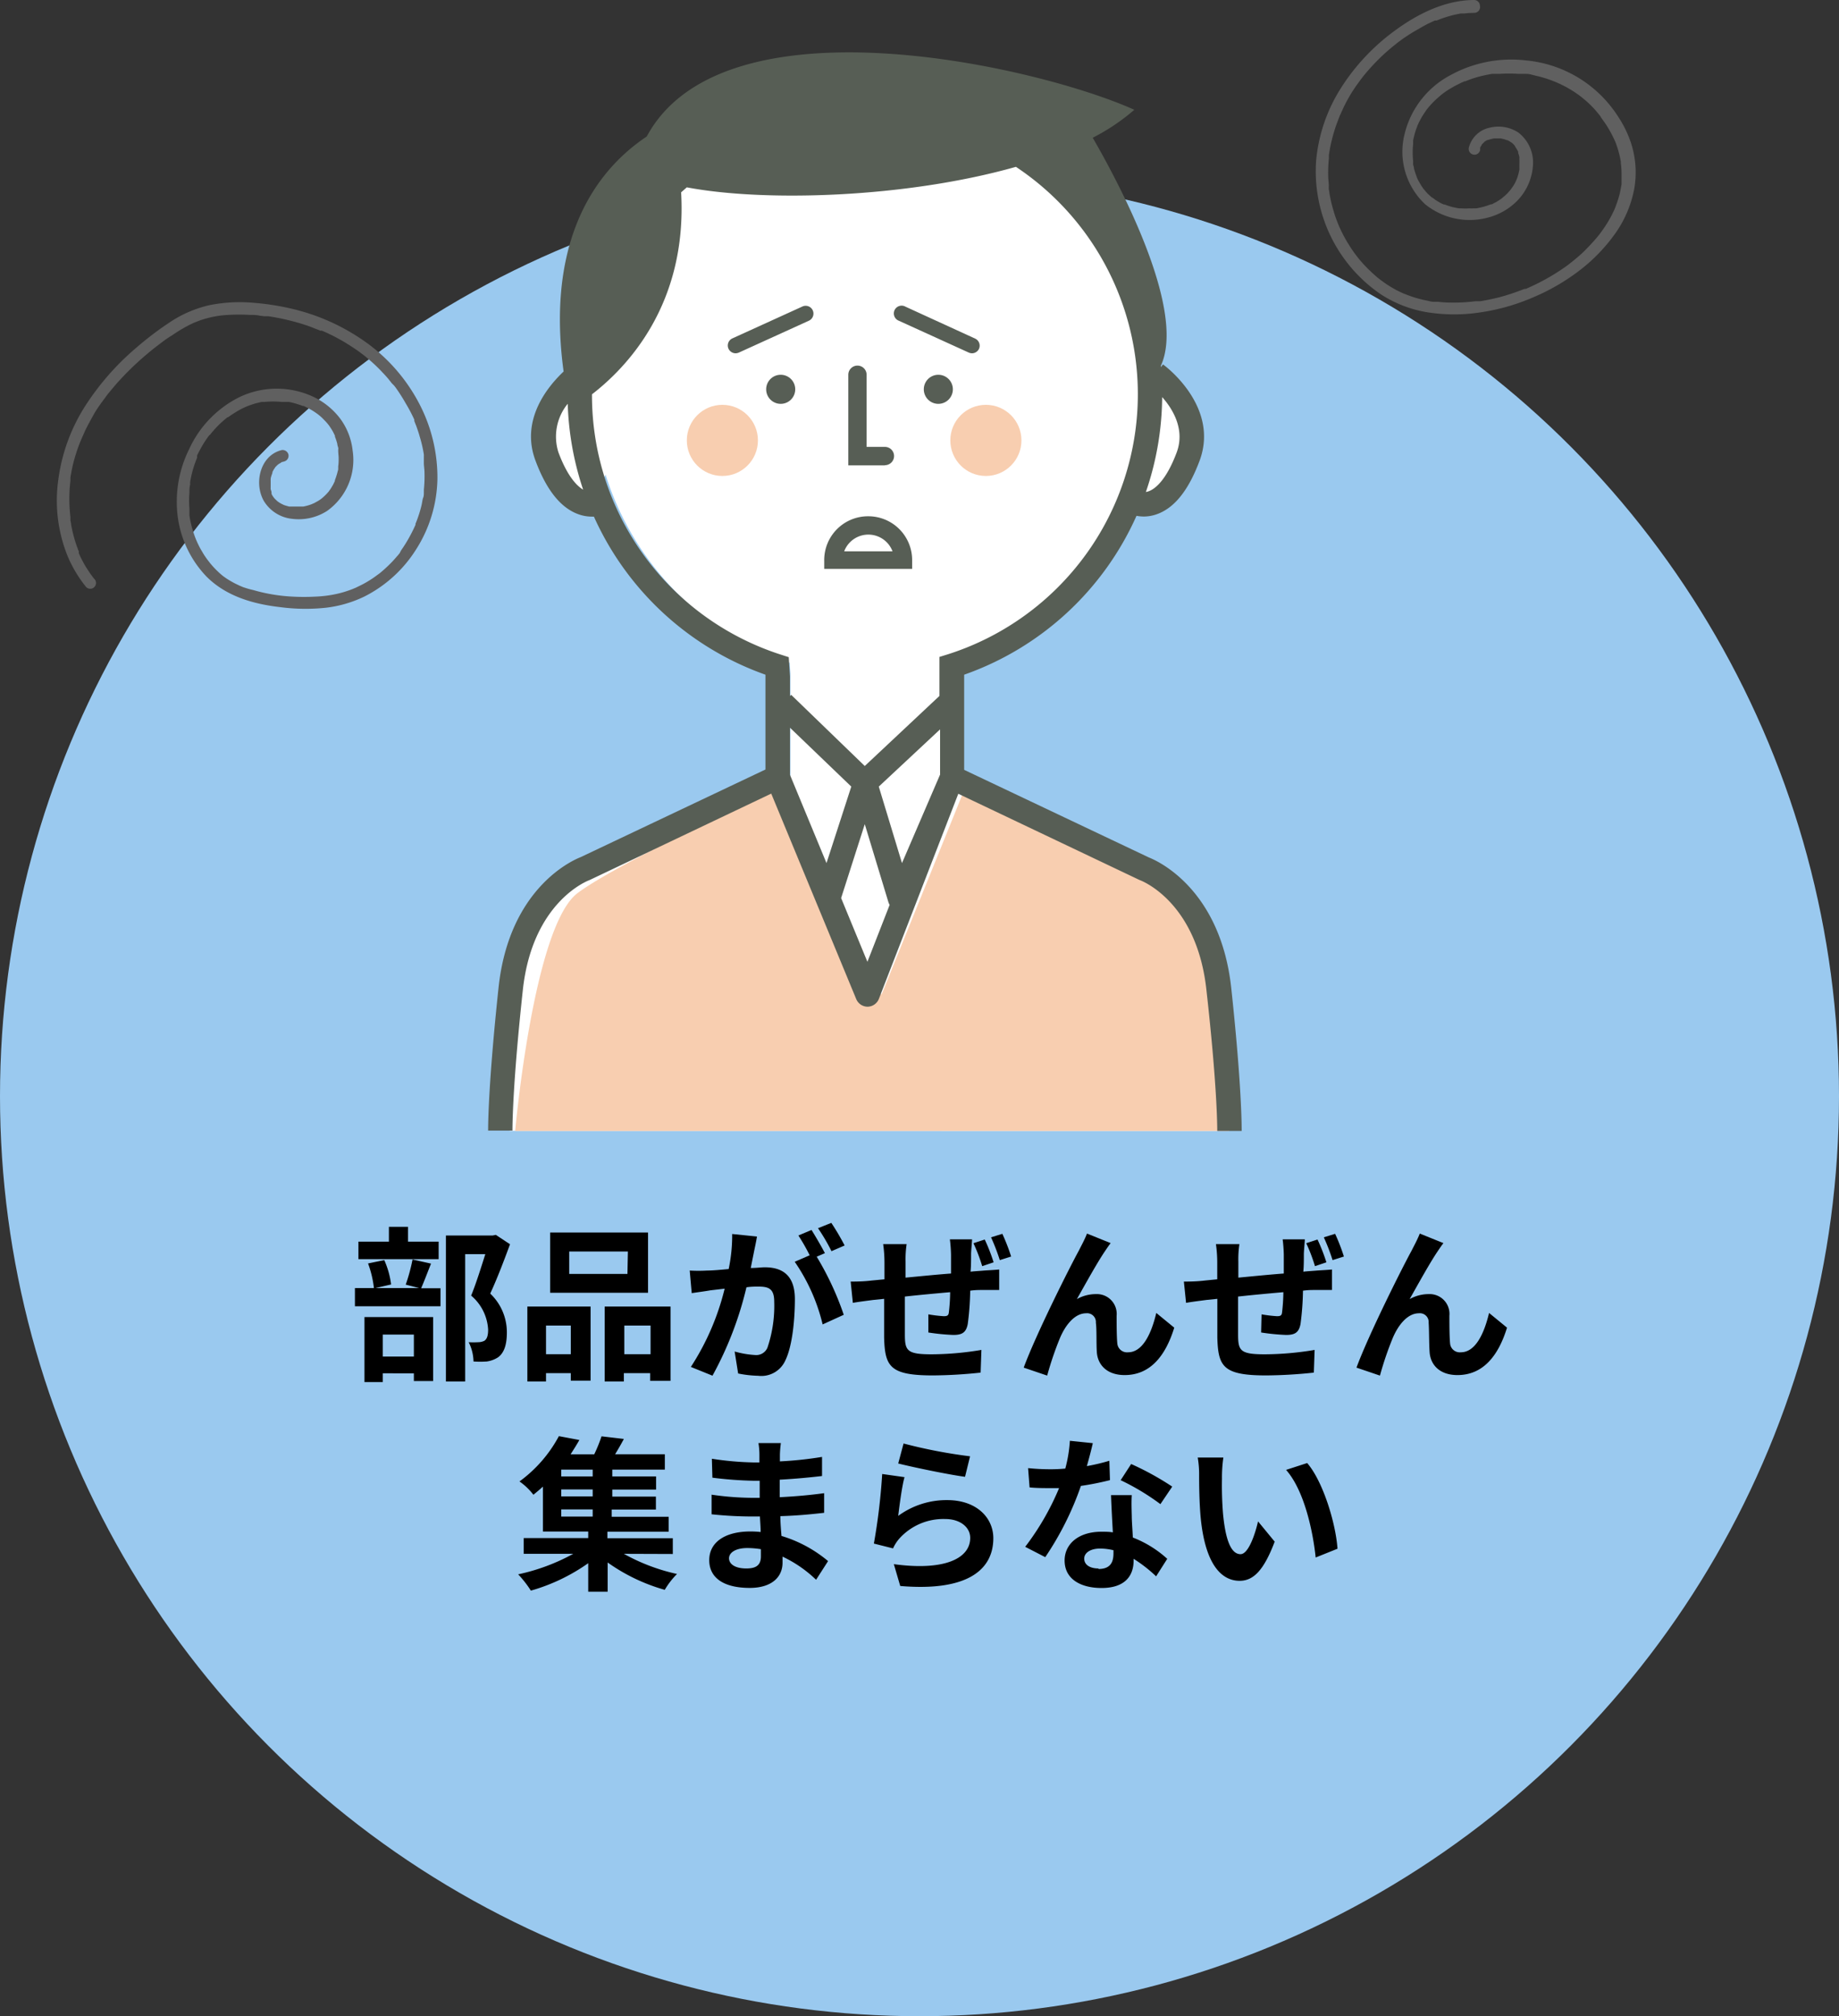 <svg xmlns="http://www.w3.org/2000/svg" viewBox="0 0 210 230.1"><rect x="0" y="0" width="210" height="230.1" fill="#333333" stroke="none"/><defs><style>.cls-1{fill:#9ac9ef;}.cls-2{fill:#fff;}.cls-3{fill:#f8ceb0;}.cls-4{fill:#575e55;}.cls-5{fill:#606060;}</style></defs><g id="レイヤー_2" data-name="レイヤー 2"><g id="お困り"><circle class="cls-1" cx="105" cy="125.1" r="105"/><path class="cls-2" d="M140.36,129.07s.35-5.1-.85-16.39-6.91-13.6-6.91-13.6l-23-10.56V76.89l.77-1.22c13.28-4.26,21.84-16.63,21.84-31.32,0-18.21-13.7-33-31.91-33A33,33,0,0,0,90.18,75.64l.08,1.25V88.52L68.05,99.08S60.6,101.72,59.4,113s-1.2,16.06-1.2,16.06Z"/><circle class="cls-3" cx="112.58" cy="50.26" r="4.06"/><circle class="cls-3" cx="82.49" cy="50.26" r="4.06"/><ellipse class="cls-2" cx="66.18" cy="50.23" rx="3.88" ry="6.19"/><ellipse class="cls-2" cx="131.63" cy="50.23" rx="3.88" ry="6.19"/><path class="cls-3" d="M58.83,129.07s2.08-23.4,7.14-27.16S90.3,89.4,90.3,89.4l10.36,24.12,9.75-24.12,23.11,10.33a15.1,15.1,0,0,1,5.42,9.83c.68,6.32,1.42,19.51,1.42,19.51Z"/><polyline class="cls-2" points="100.7 42.77 100.7 52.07 103.84 52.07"/><circle class="cls-2" cx="91.93" cy="44.43" r="1.66"/><circle class="cls-2" cx="109.94" cy="44.43" r="1.66"/><path class="cls-4" d="M101.05,53.11H96.87V42.77a1,1,0,0,1,2.09,0V51h2.09a1,1,0,1,1,0,2.09Z"/><circle class="cls-4" cx="89.15" cy="44.43" r="1.66"/><circle class="cls-4" cx="107.15" cy="44.43" r="1.66"/><path class="cls-4" d="M99.16,58.92a5,5,0,0,1,5,5v1H94.12V64A5,5,0,0,1,99.16,58.92Zm2.76,4a2.95,2.95,0,0,0-5.52,0Z"/><path class="cls-4" d="M84,40.32a.9.9,0,0,1-.81-.52.89.89,0,0,1,.44-1.18l8-3.64a.89.89,0,1,1,.74,1.62l-8,3.64A1,1,0,0,1,84,40.32Z"/><path class="cls-4" d="M111,40.32a1,1,0,0,1-.37-.08l-8-3.64A.89.89,0,1,1,103.4,35l7.95,3.64a.89.89,0,0,1,.44,1.18A.9.9,0,0,1,111,40.32Z"/><path class="cls-4" d="M131.2,97.86l-21.1-10V77a33.84,33.84,0,0,0,19.68-18.13,5,5,0,0,0,.83.08,4.52,4.52,0,0,0,1.56-.29c2-.74,3.58-2.78,4.81-6.07,2.31-6.18-3.92-10.84-4.18-11l-.23.31c0-.06,0-.12,0-.18,3-6.58-5.26-21.63-7.79-26a23.57,23.57,0,0,0,4.75-3.19C118.61,7.6,82.63-.72,73.85,15.58c-7.08,4.73-11.31,13.48-9.49,26.82-1.73,1.63-5,5.47-3.2,10.2C62.39,55.89,64,57.93,66,58.67a4.52,4.52,0,0,0,1.56.29h.26A33.86,33.86,0,0,0,87.41,77l0,10.82-21.1,10c-.9.35-8.17,3.51-9.38,14.9-1.18,11.09-1.19,15.69-1.19,16.31h2.78c0-.47,0-5.11,1.18-16,1.07-10.06,7.36-12.5,7.62-12.59l20.75-9.87,9.71,23.46a1.41,1.41,0,0,0,1.29.86h0a1.41,1.41,0,0,0,1.29-.89l9.07-23.41,20.59,9.79.13.06c.26.09,6.55,2.53,7.62,12.59C139,124,139,128.6,139,129.07h2.79c0-.62,0-5.22-1.19-16.31C139.36,101.37,132.09,98.21,131.2,97.86Zm3.17-46.23c-1.2,3.2-2.46,4.13-3.11,4.4a1.86,1.86,0,0,1-.41.12,33.92,33.92,0,0,0,1.86-10.83C134,46.76,135.32,49.08,134.37,51.63Zm-70.6,0a5.92,5.92,0,0,1,1.06-5.55,34,34,0,0,0,1.76,9.8C65.88,55.46,64.8,54.38,63.77,51.63ZM67.6,45c3.89-3,10.91-10.18,10.18-23.05l.65-.57c8.9,1.69,25,1.22,37.58-2.34a31.15,31.15,0,0,1-7.73,55.62l-1,.31v4.45l-8.53,8L90.35,79.3l-.14.14V77.22L90.07,75l-.9-.29A31.08,31.08,0,0,1,67.6,45ZM90.21,88.43V83.05l7,6.72L94.38,98.5Zm8.84,21.34-3-7.28,2.7-8.43,2.7,8.9a1.73,1.73,0,0,0,.14.31Zm1.3-20,7-6.53v5.16L103,98.5Z"/><path class="cls-5" d="M10.77,66.08l-.15-.19c-.08-.1,0,0,0,0a.86.86,0,0,1-.07-.1c-.11-.14-.21-.28-.31-.43s-.37-.55-.54-.84-.33-.6-.48-.9L9,63.14l0-.08,0-.07,0-.06-.06-.14a16.61,16.61,0,0,1-.61-1.93c-.08-.34-.15-.67-.21-1,0-.17-.06-.33-.08-.5v-.09c0-.11,0,.09,0,0s0-.19,0-.29a17.57,17.57,0,0,1,0-4.1s0-.08,0-.12,0,0,0,0,0-.16,0-.25l.09-.53q.09-.49.21-1a19.49,19.49,0,0,1,.61-2c.06-.16.12-.33.19-.49a2.44,2.44,0,0,1,.1-.24s.05-.12,0,0l.06-.15c.14-.32.29-.63.44-1,.32-.63.66-1.26,1-1.86s.77-1.19,1.2-1.76l.15-.21.08-.11c.07-.09-.05.07,0,0s.23-.3.35-.44l.68-.81a33.66,33.66,0,0,1,3-3c.54-.47,1.09-.93,1.66-1.37l.34-.26.45-.34c.31-.23.63-.45,1-.67a16.93,16.93,0,0,1,2-1.2l.53-.25.13-.05c.11,0-.07,0,0,0l.3-.12a11.34,11.34,0,0,1,3.47-.71,20.19,20.19,0,0,1,2.46,0c.38,0,.75,0,1.13.09l.5.06.16,0,.3,0c.71.11,1.43.24,2.14.41s1.41.36,2.1.59c.35.11.7.24,1,.37l.5.19.22.09.07,0,.11,0a21.85,21.85,0,0,1,3.79,2.09c.31.2.6.42.89.64.09.07-.06-.05,0,0l.08.06.21.17.43.36a18.24,18.24,0,0,1,1.55,1.49q.38.39.72.81l.3.38L45,44c-.06-.07,0,0,0,0l.18.23A20.77,20.77,0,0,1,46.31,46a18.62,18.62,0,0,1,1,1.89s0,.14,0,.07,0,.06,0,.08l.09.24c.07.17.14.34.2.52s.23.65.32,1a14.65,14.65,0,0,1,.48,2.06,2.17,2.17,0,0,1,0,.25.59.59,0,0,1,0,.13s0,.15,0,.07v.07s0,.09,0,.13l0,.29c0,.34.06.69.07,1a14.88,14.88,0,0,1-.07,2.11,2.11,2.11,0,0,1,0,.25c0,.05,0,.09,0,.13s0-.09,0,0,0,.34-.08.52-.12.61-.2.92a14.27,14.27,0,0,1-.58,1.82l-.09.22s-.05.13,0,.06,0,0,0,.06l-.21.45c-.14.29-.28.57-.43.84a15.36,15.36,0,0,1-1,1.62L45.7,63s-.08.11,0,.05,0,0,0,0-.21.27-.32.39-.41.48-.63.7a15.5,15.5,0,0,1-1.4,1.29l-.1.07h0l-.19.14-.4.29c-.26.18-.52.34-.79.5s-.56.31-.85.45l-.39.19-.22.09h0l-.14.06a12.22,12.22,0,0,1-1.87.57,13.8,13.8,0,0,1-2.42.3,23.87,23.87,0,0,1-2.54,0,19.5,19.5,0,0,1-4.52-.75A10.36,10.36,0,0,1,27.74,67l-.4-.17-.54-.26c-.32-.17-.63-.35-.94-.55l-.34-.24-.09-.07,0,0,0,0-.11-.09A10.53,10.53,0,0,1,24,64.28l-.13-.17L23.78,64l0,0-.08-.11c-.06-.07-.11-.15-.16-.22a7.11,7.11,0,0,1-.47-.74,7.52,7.52,0,0,1-.43-.79c-.06-.12-.12-.25-.17-.37s-.1-.23-.05-.1l-.09-.23a12.68,12.68,0,0,1-.53-1.72c-.07-.3-.13-.6-.17-.9l0-.19c0-.13,0,0,0,0l0-.11c0-.16,0-.32,0-.47a11.08,11.08,0,0,1,0-1.82c0-.31,0-.61.08-.92v-.08c0,.14,0,0,0,0l0-.22.09-.47a11.85,11.85,0,0,1,.49-1.74c.05-.14.1-.28.16-.42a.37.37,0,0,1,.05-.11s-.05.1,0,0A1.89,1.89,0,0,0,22.5,52c.14-.29.29-.59.45-.87a9.61,9.61,0,0,1,.53-.87c.08-.13.17-.25.26-.38l.15-.2L24,49.6c0-.06-.05,0,0,0a11.59,11.59,0,0,1,1.35-1.45l.37-.32.17-.14.09-.07.06,0q.39-.28.81-.54a9.25,9.25,0,0,1,.87-.49l.42-.19c.12-.05,0,0,0,0l.11-.05.26-.09a7.84,7.84,0,0,1,.94-.29l.43-.1.23,0,.12,0h0a9.37,9.37,0,0,1,1.91,0l.24,0h.17l.15,0,.29,0a7.58,7.58,0,0,1,.91.23l.44.14.22.09.11,0c.11.05,0,0,0,0,.28.13.56.27.83.42a8.52,8.52,0,0,1,.8.53h0l.09.07.16.13c.12.11.25.22.36.34l.32.33.16.18.07.09s.11.14.06.07l.08.11.12.18c.09.13.17.26.25.4s.14.26.2.39a.89.89,0,0,1,.08.17l0,.1c-.07-.14,0,0,0,0a6.18,6.18,0,0,1,.27.83c0,.14.07.29.1.43s0,.15,0,.22,0,.07,0,.11,0-.07,0,0c0,.3.05.59.05.88s0,.6-.05.9c0,0,0,.13,0,0,0,0,0,.07,0,.11l0,.19c0,.15-.07.3-.1.45a8.45,8.45,0,0,1-.28.85l0,.07c0-.12,0,0,0,0a1.21,1.21,0,0,1-.09.2,3,3,0,0,1-.21.4c-.07.13-.15.25-.23.37l-.11.15-.06.09,0,0a5.86,5.86,0,0,1-.6.62l-.17.15-.09.07h0a3.62,3.62,0,0,1-.41.27l-.38.21-.21.09-.14.06a5.56,5.56,0,0,1-.91.25l-.11,0-.2,0-.49,0-.45,0h-.11s.14,0,0,0l-.25,0-.4-.11-.21-.07h0l-.12-.06a3.58,3.58,0,0,1-.39-.21l-.16-.11-.09-.07,0,0-.27-.26-.12-.14c-.05-.07.07.1,0,0a.86.86,0,0,0-.07-.1,1.92,1.92,0,0,1-.18-.31L31,56.23c.07.14,0,0,0-.08s-.07-.22-.09-.33a1.16,1.16,0,0,1,0-.18.29.29,0,0,1,0-.09s0-.15,0,0,0-.1,0-.12,0-.12,0-.19,0-.26,0-.39a1.1,1.1,0,0,1,0-.18c0-.12,0,.13,0,0s.05-.25.08-.37l.12-.34c0-.07,0-.07,0,0a.2.2,0,0,1,0-.08.8.8,0,0,1,.08-.16,1.61,1.61,0,0,1,.17-.28s.13-.16.06-.09,0-.05.06-.07a1.81,1.81,0,0,1,.24-.24l.07-.06,0,0,.14-.09c.06,0,.25-.18.31-.17s-.13,0-.06,0l.09,0,.2-.06a.67.67,0,0,0,.46-.81.68.68,0,0,0-.82-.47c-2.41.64-3.12,3.74-2,5.76a4.29,4.29,0,0,0,3.24,2.07,6,6,0,0,0,4-.9,7.14,7.14,0,0,0,2.92-6.88,7.52,7.52,0,0,0-1.41-3.64,8.33,8.33,0,0,0-3.22-2.57,9.89,9.89,0,0,0-8.21.06,12.36,12.36,0,0,0-5.84,6A13.47,13.47,0,0,0,20.3,59a12.17,12.17,0,0,0,3.28,6.8c2.24,2.25,5.34,3.14,8.42,3.49a22.06,22.06,0,0,0,5.2.07,13.76,13.76,0,0,0,4.39-1.27,14.89,14.89,0,0,0,5.94-5.41,15.45,15.45,0,0,0,2.42-8,18.17,18.17,0,0,0-2.09-8.64,20,20,0,0,0-5.92-6.87,23.94,23.94,0,0,0-8.23-3.84,28.67,28.67,0,0,0-4.6-.76,17.86,17.86,0,0,0-5.16.25,13.54,13.54,0,0,0-4.62,2,37,37,0,0,0-3.75,2.85,30,30,0,0,0-5.93,6.79,20.59,20.59,0,0,0-3,8.35,16.93,16.93,0,0,0,1,8.48A14.45,14.45,0,0,0,9.84,67a.66.66,0,0,0,.93,0,.67.67,0,0,0,0-.94Z"/><path class="cls-5" d="M168.38,0c-3.35,0-6.5,1.58-9.13,3.52a24,24,0,0,0-6.1,6.49,18.6,18.6,0,0,0-2.86,8.34,17,17,0,0,0,7.38,15.23A13.75,13.75,0,0,0,163,35.64a19.56,19.56,0,0,0,6.11,0,23.8,23.8,0,0,0,6-1.72,24.12,24.12,0,0,0,5.19-3,19.69,19.69,0,0,0,4.16-4.29,13,13,0,0,0,2.13-4.93,10.79,10.79,0,0,0-.4-5.55,12.72,12.72,0,0,0-1.38-2.79,14,14,0,0,0-10.52-6.46,14.41,14.41,0,0,0-8.59,1.64,10.38,10.38,0,0,0-5.32,6.81,8.21,8.21,0,0,0,2.34,7.94,8.06,8.06,0,0,0,7.27,1.52,7.23,7.23,0,0,0,3.29-1.92,6.36,6.36,0,0,0,1.77-4,4.32,4.32,0,0,0-1.66-3.76,4.15,4.15,0,0,0-3.31-.55,3.1,3.1,0,0,0-2.33,2.2.66.66,0,1,0,1.27.35c0-.06,0-.12,0-.18s.08-.21,0-.1,0-.07.06-.1a1.4,1.4,0,0,1,.1-.16l0-.06c.07-.1-.11.13,0,0l.11-.12a1.14,1.14,0,0,1,.11-.11s.23-.17,0-.05l.28-.18.14-.08c.06,0,.27-.09.06,0a5.71,5.71,0,0,1,.71-.19c.05,0,.14,0-.06,0l.1,0h.56l.18,0c.18,0-.15,0,0,0l.38.08.33.12c.13,0-.15-.07,0,0l.07,0,.18.1a3.28,3.28,0,0,1,.31.2c.07,0-.14-.12,0,0l.08.06.15.15.12.13,0,.05-.05-.07.06.08c.09.13.18.28.26.42s.1.16.1.21c0-.11,0-.09,0,0a.42.42,0,0,1,0,.1,4.34,4.34,0,0,1,.14.48,1.7,1.7,0,0,1,0,.22c0,.16,0-.15,0,0a.28.28,0,0,1,0,.09,4.52,4.52,0,0,1,0,.52c0,.17,0,.33,0,.49s0,.07,0,0a.34.34,0,0,1,0,.14l-.06.28a3.74,3.74,0,0,1-.12.45,2.09,2.09,0,0,1-.08.23.69.69,0,0,1-.05.13s-.06.18,0,0a4.13,4.13,0,0,1-.47.88l-.15.21-.07.1c-.09.12.07-.08,0,0l-.33.38-.3.29c-.1.1-.25.18-.34.29.09-.11.07-.05,0,0l-.08.06-.17.12-.38.24-.36.19-.2.1-.1,0c-.12.05.15-.06,0,0a8.2,8.2,0,0,1-1.68.46c-.15,0,.16,0,0,0h-.08l-.21,0a3.4,3.4,0,0,1-.45,0,7,7,0,0,1-.91,0l-.2,0h-.07a3.54,3.54,0,0,1-.45-.08,6,6,0,0,1-.83-.22l-.39-.14s-.15-.09,0,0l-.09,0-.23-.1a8.31,8.31,0,0,1-.76-.44,1.5,1.5,0,0,0-.33-.23c.12,0,.08.06,0,0l-.08-.06-.18-.16a5,5,0,0,1-.6-.62l-.09-.11c-.07-.09,0,0,0,0a1.66,1.66,0,0,1-.16-.21c-.1-.15-.2-.3-.29-.46s-.16-.27-.23-.41l-.1-.21a.37.37,0,0,0-.05-.11l0,.05,0-.09a7.39,7.39,0,0,1-.31-.94c0-.15-.07-.31-.1-.46a2.34,2.34,0,0,1,0-.26.43.43,0,0,1,0-.11c0,.18,0,0,0,0a9.84,9.84,0,0,1,0-2c0-.15,0,.12,0,0s0-.08,0-.12,0-.15,0-.23.07-.35.11-.52a7.53,7.53,0,0,1,.31-1l.09-.24s0-.12,0,0l.06-.13c.07-.16.15-.32.23-.47a7.77,7.77,0,0,1,.53-.87,4,4,0,0,1,.28-.4c-.11.13,0,0,0,0l.08-.1c.06-.07.11-.14.17-.2a9.27,9.27,0,0,1,.75-.78l.37-.33.18-.16.12-.09s.14-.12,0,0a8.56,8.56,0,0,1,.85-.59c.3-.18.61-.36.93-.52l.46-.23.23-.1.11-.05c.05,0,0,0,0,0l.09,0a12.81,12.81,0,0,1,2-.64c.35-.08.71-.15,1.07-.21l.24,0c-.19,0,.07,0,.12,0l.53,0a14.44,14.44,0,0,1,2.08,0l.52,0,.24,0h.1c-.19,0,0,0,.07,0,.34,0,.67.11,1,.19a14.2,14.2,0,0,1,2,.6l.45.18.11.05.27.12c.31.15.61.3.91.47s.6.35.89.55l.42.29.19.15c.1.07,0,0,0,0l.16.13a11.52,11.52,0,0,1,1.48,1.4q.3.35.57.69s.16.22,0,.05l.12.15.24.34a10.74,10.74,0,0,1,.81,1.29c.12.22.23.43.34.66l.14.3s.1.24,0,0l.08.18a11.12,11.12,0,0,1,.42,1.31c.06.21.1.42.14.63l.06.3a.77.77,0,0,0,0,.15s0,.17,0-.05c0,0,0,.06,0,.09a9.07,9.07,0,0,1,.08,1.28c0,.21,0,.41,0,.62l0,.29c0,.05,0,.1,0,.15v.09c0,.12,0,0,0-.06-.08.42-.14.83-.25,1.24a12,12,0,0,1-.39,1.2,2.49,2.49,0,0,1-.11.29c-.06.15.06-.14,0,0a1.22,1.22,0,0,1-.07.17l-.27.57a15.13,15.13,0,0,1-1.41,2.22c-.1.13.09-.11,0,0l-.1.13-.23.28c-.15.18-.3.35-.46.52-.3.34-.62.67-.95,1s-.7.65-1.07.95c-.18.15-.36.3-.55.44.18-.13,0,0,0,0l-.13.11-.31.23a24.7,24.7,0,0,1-2.49,1.56c-.42.23-.86.45-1.3.66l-.68.31-.16.07,0,0-.1,0L174,33a23.7,23.7,0,0,1-2.81.93c-.47.12-1,.23-1.43.32l-.73.13-.33,0-.17,0c.24,0,0,0-.06,0a19.51,19.51,0,0,1-2.86.15q-.7,0-1.41-.09l-.33,0h0l-.19,0c-.22,0-.45-.07-.67-.12a13.28,13.28,0,0,1-2.61-.78l-.09,0,.06,0-.16-.07-.32-.15a6.54,6.54,0,0,1-.59-.3,13.57,13.57,0,0,1-1.21-.75l-.42-.31c-.09-.07,0,0,0,0l-.12-.09-.23-.18c-.26-.22-.52-.45-.77-.69a15.2,15.2,0,0,1-1.45-1.55l-.15-.2-.06-.07c.1.13,0,0,0,0l-.32-.43q-.3-.44-.57-.87a15.28,15.28,0,0,1-1-1.87,2.29,2.29,0,0,1-.1-.23.54.54,0,0,1-.05-.11h0c-.07-.17-.14-.34-.2-.51-.13-.32-.24-.65-.34-1a15.83,15.83,0,0,1-.49-2.06,3.85,3.85,0,0,0-.08-.49c0,.16,0,0,0,0v-.1a2.89,2.89,0,0,1,0-.29c0-.35-.06-.71-.07-1.06a16.39,16.39,0,0,1,.08-2.1l0-.24a.77.77,0,0,1,0-.15c0,.16,0,.07,0,0l.09-.53c.06-.36.13-.71.22-1.06a17,17,0,0,1,.6-2l.18-.48.09-.23c0-.09-.06.15,0,0l.06-.16c.15-.32.3-.64.46-1a19.94,19.94,0,0,1,1-1.8c.2-.3.4-.6.62-.9l.29-.4s.18-.24.08-.1l.18-.24c.44-.55.91-1.08,1.4-1.59s1-1,1.54-1.46c.26-.23.53-.45.81-.67l.21-.17c.08-.07-.12.09,0,0l.09-.07.46-.34A20.81,20.81,0,0,1,162,3.3c.35-.21.7-.4,1.06-.59l.54-.25.25-.12.11,0,.1,0h0a13.8,13.8,0,0,1,2.18-.69l.55-.11.27,0c.18,0-.09,0,0,0h.14a9,9,0,0,1,1.17-.07A.67.67,0,0,0,169,.66a.67.67,0,0,0-.66-.66Z"/><path d="M49.22,144.21c-.4,1-.8,2.07-1.13,2.81H50.3v2.06H40.53V147H42.7a12,12,0,0,0-.67-2.81l1.85-.38a9.74,9.74,0,0,1,.78,2.78l-1.79.41h5l-1.54-.39a20.53,20.53,0,0,0,.78-2.87Zm.87-.51H40.93v-2h3.48v-1.69h2.18v1.69h3.5Zm-8.47,6.61h7.84v7.3h-2.2v-.88H43.71v1H41.62Zm2.09,2v2.51h3.55v-2.51ZM58.24,142c-.67,1.83-1.5,4-2.26,5.63a6.08,6.08,0,0,1,1.9,4.44c0,1.39-.31,2.32-1,2.83a3.17,3.17,0,0,1-1.29.48,10.73,10.73,0,0,1-1.52,0,5.07,5.07,0,0,0-.55-2.2,9.94,9.94,0,0,0,1.06,0,1.69,1.69,0,0,0,.71-.15c.34-.21.45-.65.45-1.29a5.46,5.46,0,0,0-1.94-3.88c.56-1.35,1.16-3.29,1.62-4.73h-2.3v14.53h-2.2V141h5.35l.35-.07Z"/><path d="M60.22,149.11h7.22v8.46H65.18v-.86H62.35v.95H60.22Zm2.13,2.17v3.27h2.83v-3.27ZM74,147.54H62.82v-6.88H74Zm-2.3-4.71H65v2.56h6.65Zm4.87,6.28v8.48H74.24v-.88h-3v.95H69.05v-8.55Zm-2.28,5.44v-3.27h-3v3.27Z"/><path d="M86.13,142.71c-.11.57-.26,1.28-.4,2,.65,0,1.2-.08,1.6-.08,2,0,3.44.9,3.44,3.63,0,2.24-.27,5.32-1.09,7a3,3,0,0,1-3.11,1.75,12.83,12.83,0,0,1-2.28-.26l-.4-2.51a10.86,10.86,0,0,0,2.32.4,1.39,1.39,0,0,0,1.42-.82,14.89,14.89,0,0,0,.78-5.26c0-1.52-.66-1.73-1.84-1.73-.3,0-.78,0-1.33.08A40,40,0,0,1,81.36,157l-2.47-1a28.88,28.88,0,0,0,3.86-8.93l-1.63.19c-.55.1-1.54.23-2.13.32L78.76,145a17.19,17.19,0,0,0,2,0c.59,0,1.49-.08,2.45-.17a18.9,18.9,0,0,0,.4-4l2.83.29C86.36,141.63,86.23,142.24,86.13,142.71Zm8.06.31-.93.4a33.87,33.87,0,0,1,3.09,6.63l-2.41,1.1A21.35,21.35,0,0,0,90.75,144l1.71-.74A22.68,22.68,0,0,0,91.17,141l1.5-.63C93.14,141.12,93.83,142.31,94.19,143Zm2.26-.88-1.5.65a21.63,21.63,0,0,0-1.54-2.62l1.52-.61A27.82,27.82,0,0,1,96.45,142.14Z"/><path d="M110.89,143.06c0,.75,0,1.42-.06,2.07.53-.06,1-.08,1.45-.12s1.27-.07,1.82-.13v2.34c-.32,0-1.33,0-1.82,0s-.94,0-1.49.08a32.14,32.14,0,0,1-.28,3.8c-.19,1-.67,1.25-1.65,1.25a24.77,24.77,0,0,1-2.85-.28l0-2.07a16,16,0,0,0,1.75.21c.38,0,.55-.06.59-.42a20.7,20.7,0,0,0,.15-2.32c-1.69.15-3.55.32-5.17.5,0,1.72,0,3.47,0,4.29,0,1.88.21,2.3,3.06,2.3a35.19,35.19,0,0,0,5.68-.5l-.09,2.59a54.24,54.24,0,0,1-5.42.32c-4.94,0-5.51-1-5.6-4.33,0-.82,0-2.64,0-4.41l-1.27.13c-.61.08-1.79.23-2.3.33l-.25-2.43c.53,0,1.43,0,2.4-.12L101,146V144.1a15.06,15.06,0,0,0-.15-2.11h2.68a11.75,11.75,0,0,0-.12,2c0,.43,0,1.08,0,1.82,1.6-.15,3.46-.34,5.19-.47v-2.15a17.21,17.21,0,0,0-.13-1.75H111C111,141.71,110.91,142.56,110.89,143.06Zm2.58,1-1.31.44a19.53,19.53,0,0,0-1-2.62l1.29-.42A20.87,20.87,0,0,1,113.47,144.08Zm2-.66-1.3.41a23.37,23.37,0,0,0-1-2.6l1.29-.4A22.13,22.13,0,0,1,115.47,143.42Z"/><path d="M126.18,142.79c-.93,1.37-2.26,3.8-3.21,5.47a4.45,4.45,0,0,1,2.19-.57,2.26,2.26,0,0,1,2.35,2.47c0,.86,0,2.37.08,3.17a1.11,1.11,0,0,0,1.23,1c1.66,0,2.66-2.13,3.22-4.49l2.05,1.68c-1,3.25-2.76,5.41-5.66,5.41-2.11,0-3.1-1.25-3.18-2.64-.07-1,0-2.56-.11-3.34a1,1,0,0,0-1.12-1.07c-1.29,0-2.36,1.33-3,2.87a37.27,37.27,0,0,0-1.44,4.24l-2.68-.91c1.4-3.8,5.3-11.55,6.3-13.36.25-.51.61-1.14.93-1.94l2.7,1.09C126.6,142.16,126.39,142.48,126.18,142.79Z"/><path d="M148.89,143.06c0,.75,0,1.42-.06,2.07.53-.06,1-.08,1.45-.12s1.27-.07,1.82-.13v2.34c-.32,0-1.33,0-1.82,0s-.94,0-1.49.08a32.14,32.14,0,0,1-.28,3.8c-.19,1-.67,1.25-1.65,1.25a24.77,24.77,0,0,1-2.85-.28l.05-2.07a16,16,0,0,0,1.75.21c.38,0,.55-.06.59-.42a20.7,20.7,0,0,0,.15-2.32c-1.69.15-3.55.32-5.17.5,0,1.72,0,3.47,0,4.29,0,1.88.21,2.3,3.06,2.3a35.19,35.19,0,0,0,5.68-.5l-.09,2.59a54.24,54.24,0,0,1-5.42.32c-4.94,0-5.51-1-5.6-4.33,0-.82,0-2.64,0-4.41l-1.27.13c-.61.08-1.79.23-2.3.33l-.25-2.43c.53,0,1.43,0,2.4-.12L139,146V144.1a15.06,15.06,0,0,0-.15-2.11h2.68a11.75,11.75,0,0,0-.12,2c0,.43,0,1.08,0,1.82,1.6-.15,3.46-.34,5.19-.47v-2.15a17.21,17.21,0,0,0-.13-1.75H149C149,141.71,148.91,142.56,148.89,143.06Zm2.58,1-1.31.44a19.53,19.53,0,0,0-1-2.62l1.29-.42A20.87,20.87,0,0,1,151.47,144.08Zm2-.66-1.3.41a23.37,23.37,0,0,0-1-2.6l1.29-.4A22.13,22.13,0,0,1,153.47,143.42Z"/><path d="M164.18,142.79c-.93,1.37-2.26,3.8-3.21,5.47a4.45,4.45,0,0,1,2.19-.57,2.26,2.26,0,0,1,2.35,2.47c0,.86,0,2.37.08,3.17a1.11,1.11,0,0,0,1.23,1c1.66,0,2.66-2.13,3.22-4.49l2.05,1.68c-1,3.25-2.76,5.41-5.66,5.41-2.11,0-3.1-1.25-3.18-2.64-.07-1-.05-2.56-.11-3.34a1,1,0,0,0-1.12-1.07c-1.29,0-2.36,1.33-3,2.87a37.27,37.27,0,0,0-1.44,4.24l-2.68-.91c1.4-3.8,5.3-11.55,6.3-13.36.25-.51.61-1.14.93-1.94l2.7,1.09C164.6,142.16,164.39,142.48,164.18,142.79Z"/><path d="M71.24,177.33a22.19,22.19,0,0,0,6.07,2.3,9,9,0,0,0-1.4,1.81,21.08,21.08,0,0,1-6.52-3.12v3.33H67.17V178.4a21.49,21.49,0,0,1-6.55,3.13,12.25,12.25,0,0,0-1.45-1.86,23,23,0,0,0,6.29-2.34H59.8v-1.8h7.37v-.74H62v-5.13c-.35.32-.71.62-1.09.93a7.14,7.14,0,0,0-1.59-1.52,15.33,15.33,0,0,0,4.5-5.17l2.34.44c-.31.55-.65,1.08-1,1.63h2.7a17.3,17.3,0,0,0,.83-2.05l2.55.3c-.32.61-.68,1.22-1,1.75h5.68v1.75h-6v.78h5V170h-5v.8H74.9v1.48H69.85v.82h6.51v1.71h-7v.74h7.47v1.8Zm-3.56-9.61H64.09v.78h3.59Zm0,2.26H64.09v.8h3.59Zm-3.59,3.1h3.59v-.82H64.09Z"/><path d="M89.06,166c0,.19,0,.48,0,.78a41.89,41.89,0,0,0,4.81-.51l0,2.18c-1.26.15-3,.32-4.83.42v2c1.92-.1,3.53-.25,5.07-.46l0,2.24c-1.71.19-3.19.33-5,.38,0,.72.07,1.5.13,2.26a14.93,14.93,0,0,1,5.32,2.87l-1.37,2.13a14.32,14.32,0,0,0-3.83-2.64c0,.26,0,.49,0,.7,0,1.62-1.23,2.87-3.74,2.87-3,0-4.63-1.16-4.63-3.17s1.76-3.27,4.69-3.27a11.37,11.37,0,0,1,1.18.06c0-.59-.06-1.2-.08-1.77h-1a45.26,45.26,0,0,1-4.52-.25l0-2.24a33.29,33.29,0,0,0,4.58.36h.91c0-.62,0-1.31,0-1.95H86a43.75,43.75,0,0,1-4.65-.35l-.06-2.16a35.13,35.13,0,0,0,4.69.42h.74V166a8.27,8.27,0,0,0-.11-1.31h2.56A12.5,12.5,0,0,0,89.06,166Zm-3.84,13c1,0,1.67-.28,1.67-1.38,0-.21,0-.48,0-.82a9.92,9.92,0,0,0-1.55-.13c-1.35,0-2.09.53-2.09,1.17S83.91,179,85.22,179Z"/><path d="M102.57,173a9.32,9.32,0,0,1,5.6-1.8c3.33,0,5.26,2,5.26,4.35,0,3.45-2.73,6.12-10.63,5.45l-.73-2.49c5.7.78,8.72-.61,8.72-3,0-1.23-1.17-2.15-2.83-2.15a6.76,6.76,0,0,0-5.28,2.25,4.45,4.45,0,0,0-.7,1.1l-2.19-.55a69.76,69.76,0,0,0,.95-7.94l2.55.36C103,169.58,102.7,171.9,102.57,173Zm8.2-6.78-.57,2.32c-1.91-.25-6.15-1.14-7.63-1.52l.61-2.28A57.94,57.94,0,0,0,110.77,166.2Z"/><path d="M124.11,167.32a22.71,22.71,0,0,0,2.57-.61l.07,2.21a32.37,32.37,0,0,1-3.32.66,34.75,34.75,0,0,1-4.07,8.13l-2.29-1.18a30.06,30.06,0,0,0,3.87-6.7c-.34,0-.66,0-1,0-.78,0-1.56,0-2.37-.08l-.17-2.2a25.19,25.19,0,0,0,2.52.13,17,17,0,0,0,1.73-.08,15.75,15.75,0,0,0,.52-3.17l2.62.27C124.65,165.33,124.4,166.3,124.11,167.32Zm5.13,5.74c0,.55.08,1.46.12,2.41a12.57,12.57,0,0,1,3.93,2.43l-1.27,2a16.23,16.23,0,0,0-2.57-2v.19c0,1.77-1,3.14-3.66,3.14-2.36,0-4.22-1-4.22-3.14,0-1.86,1.56-3.28,4.2-3.28.45,0,.87,0,1.31.07-.08-1.4-.17-3.09-.21-4.25h2.37C129.19,171.42,129.22,172.22,129.24,173.06Zm-3.8,6c1.31,0,1.71-.72,1.71-1.77v-.37a6.43,6.43,0,0,0-1.54-.19c-1.1,0-1.8.49-1.8,1.15S124.4,179,125.44,179Zm2.51-10.1,1.22-1.88a32.59,32.59,0,0,1,4.69,2.58l-1.35,2A27,27,0,0,0,128,168.94Z"/><path d="M139.54,168.75a39.71,39.71,0,0,0,.12,4c.26,2.74.83,4.62,2,4.62.89,0,1.65-2.22,2-3.74l1.9,2.31c-1.25,3.31-2.45,4.47-4,4.47-2.09,0-3.89-1.88-4.43-7-.18-1.75-.2-4-.2-5.13a11,11,0,0,0-.16-1.94l2.93,0A15.66,15.66,0,0,0,139.54,168.75Zm13.19,8-2.49,1c-.31-3-1.31-7.67-3.38-10l2.41-.78C151.07,169.05,152.52,173.8,152.73,176.71Z"/></g></g></svg>